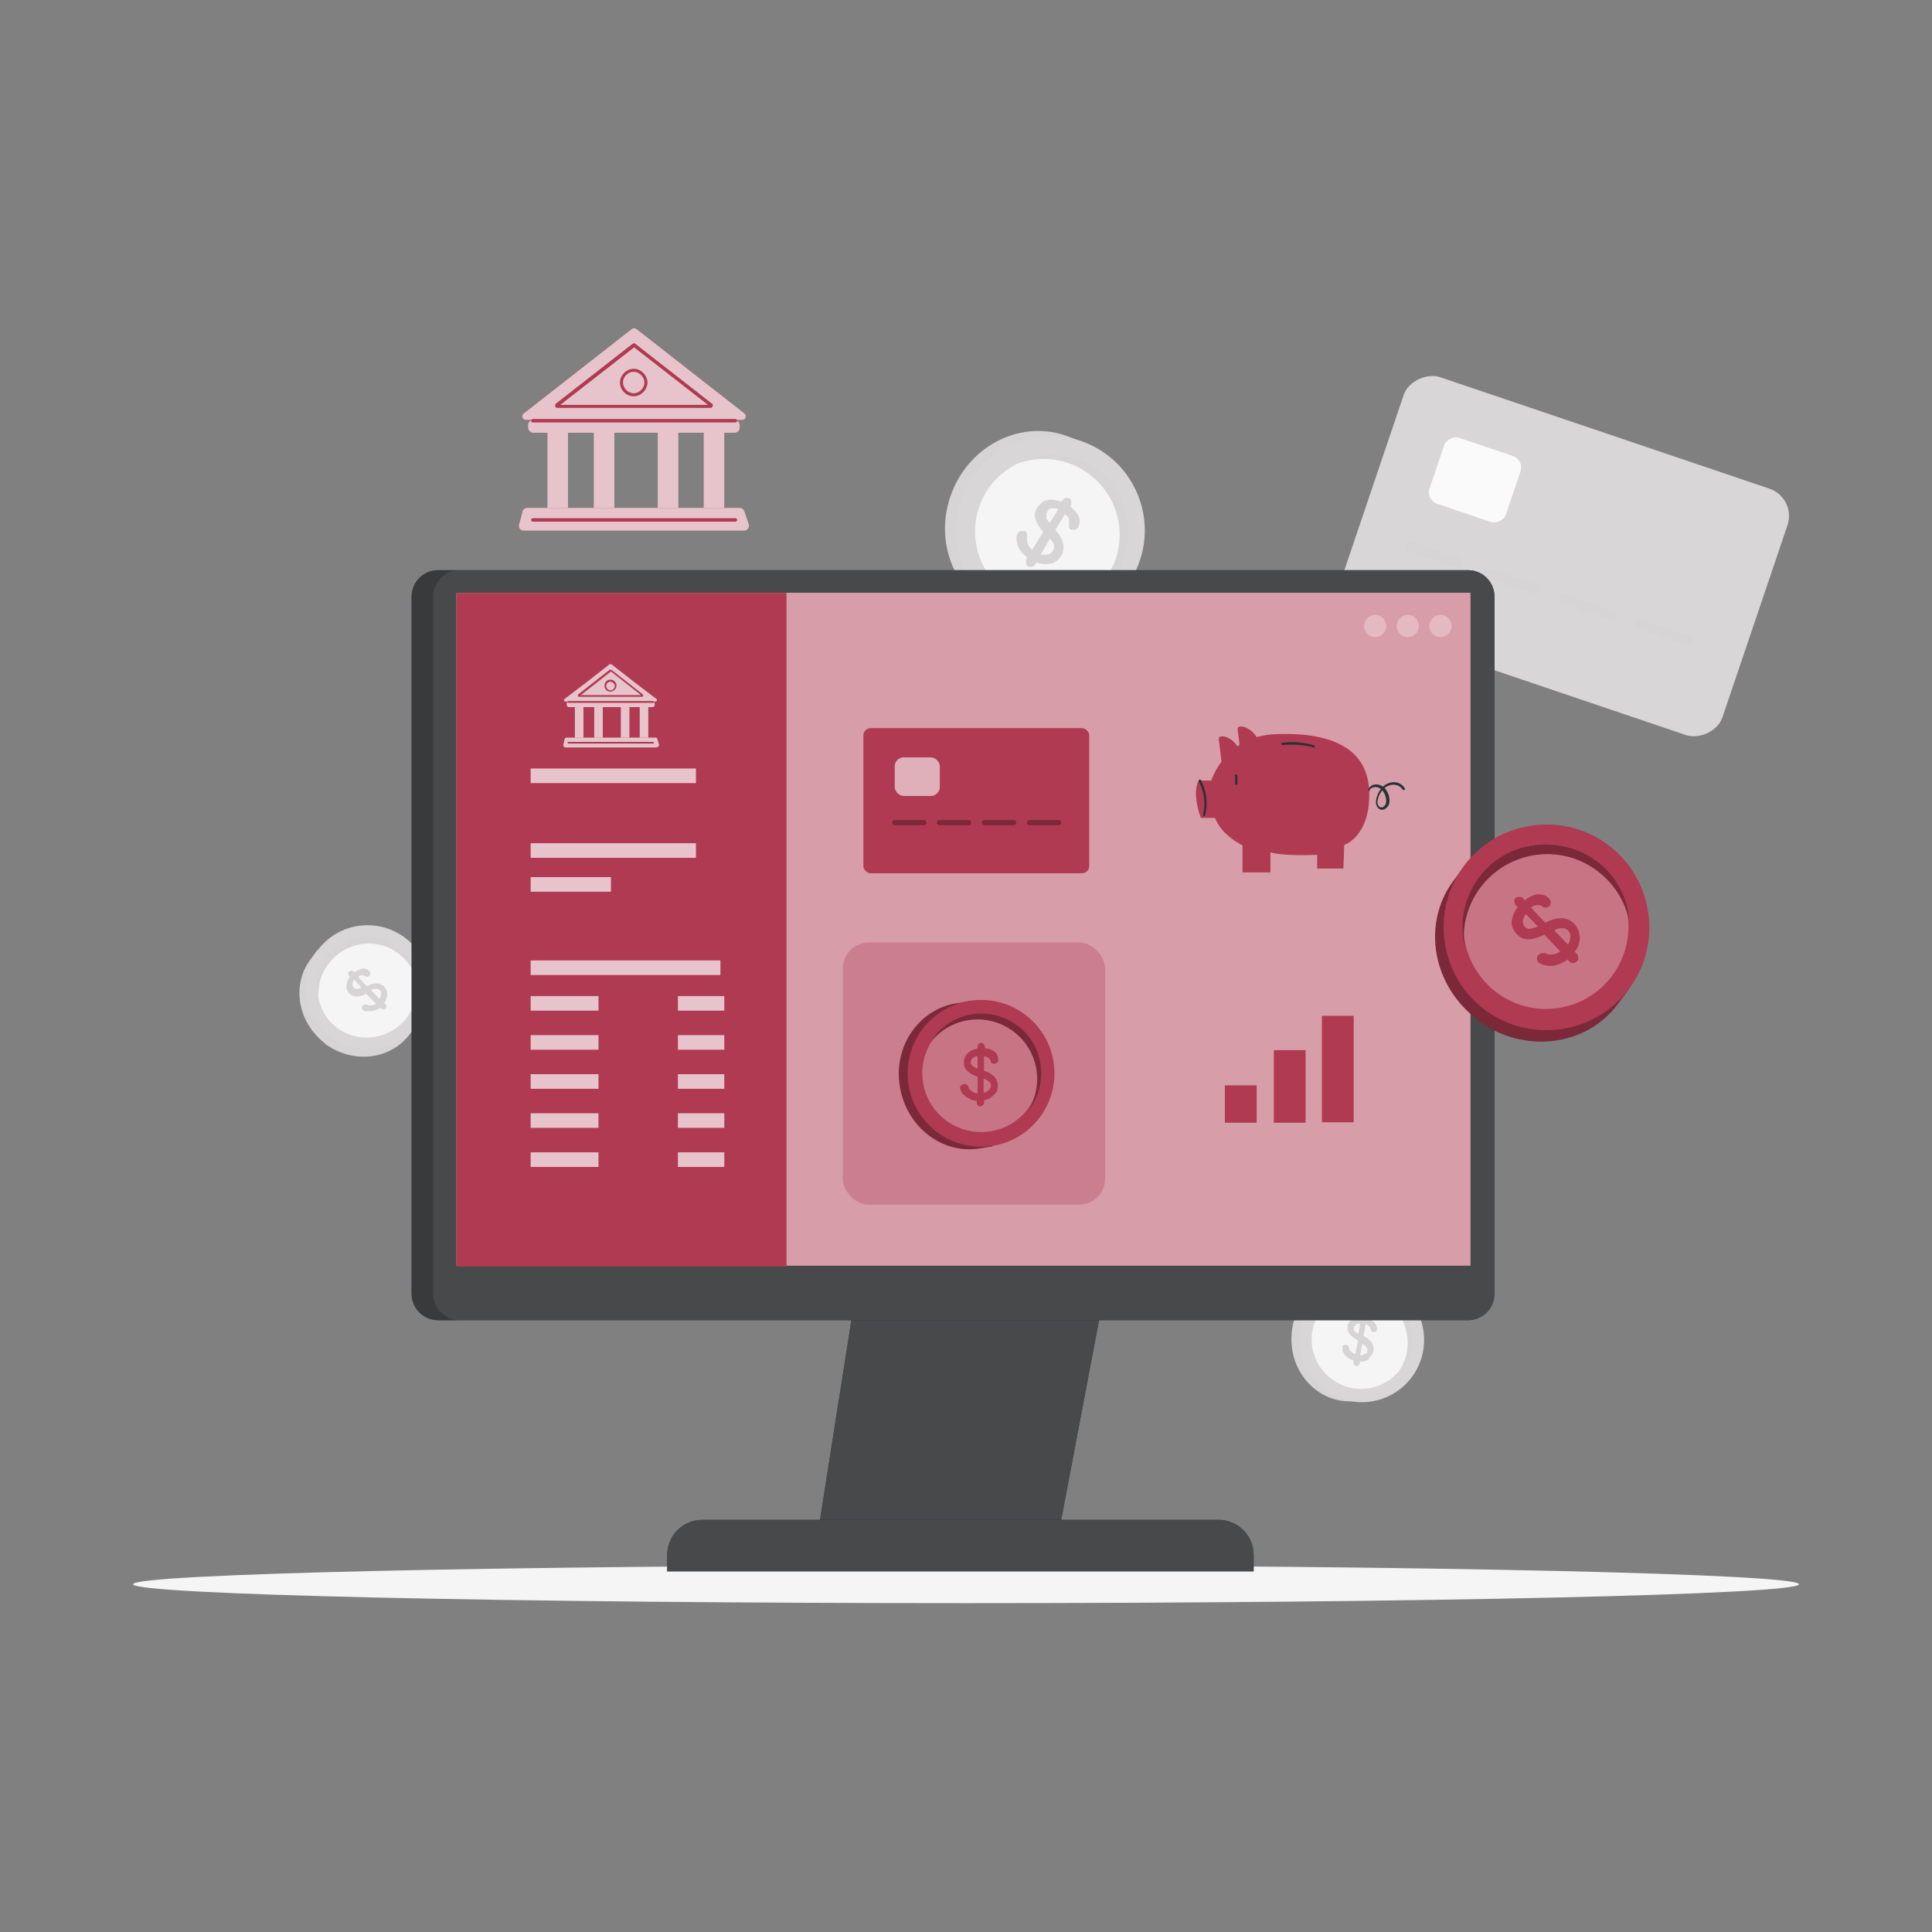 <?xml version="1.0" encoding="UTF-8"?>
<svg id="Layer_1" xmlns="http://www.w3.org/2000/svg" version="1.1" xmlns:xlink="http://www.w3.org/1999/xlink" viewBox="0 0 450 450">
  <rect x="0" y="0" width="450" height="450" fill="#808080" stroke="none"/>
  <!-- Generator: Adobe Illustrator 29.2.0, SVG Export Plug-In . SVG Version: 2.1.0 Build 108)  -->
  <defs>
    <style>
      .st0, .st1 {
        fill: #4f4f4f;
      }

      .st2 {
        fill: #d8d6d7;
      }

      .st3 {
        fill: #263238;
      }

      .st4, .st5, .st6, .st7, .st8 {
        fill: #fff;
      }

      .st5 {
        opacity: .6;
      }

      .st5, .st6, .st9, .st7, .st10, .st11, .st1 {
        isolation: isolate;
      }

      .st6, .st9, .st12, .st10 {
        opacity: .3;
      }

      .st9, .st13 {
        fill: #af3a51;
      }

      .st14 {
        fill: #d6d4d5;
      }

      .st7, .st15 {
        opacity: .7;
      }

      .st11 {
        opacity: .2;
      }

      .st1, .st16 {
        opacity: .8;
      }

      .st17 {
        fill: #f5f5f5;
      }

      .st8 {
        fill-opacity: 0;
      }

      .st18 {
        fill: #fafafa;
      }

      .st19 {
        opacity: .5;
      }
    </style>
  </defs>
  <g>
    <rect class="st2" x="333.7" y="82.3" width="60.6" height="94.4" rx="6.7" ry="6.7" transform="translate(124.7 432.8) rotate(-71.3)"/>
    <rect class="st18" x="335.5" y="102.4" width="16.2" height="18.8" rx="2.8" ry="2.8" transform="translate(127.5 401.4) rotate(-71.3)"/>
    <path class="st14" d="M328.1,128.3c3.8,1.3,7.7,2.6,11.5,3.9,1.3.5,1.9-1.7.6-2.1-3.8-1.3-7.7-2.6-11.5-3.9-1.3-.5-1.9,1.7-.6,2.1h0Z"/>
    <path class="st14" d="M345.9,134.4c3.8,1.3,7.7,2.6,11.5,3.9,1.3.5,1.9-1.7.6-2.1-3.8-1.3-7.7-2.6-11.5-3.9-1.3-.5-1.9,1.7-.6,2.1h0Z"/>
    <path class="st14" d="M363.7,140.5c3.8,1.3,7.7,2.6,11.5,3.9,1.3.5,1.9-1.7.6-2.1-3.8-1.3-7.7-2.6-11.5-3.9-1.3-.5-1.9,1.7-.6,2.1h0Z"/>
    <path class="st14" d="M381.4,146.4c3.8,1.3,7.7,2.6,11.5,3.9,1.3.5,1.9-1.7.6-2.1-3.8-1.3-7.7-2.6-11.5-3.9-1.3-.5-1.9,1.7-.6,2.1h0Z"/>
  </g>
  <g>
    <g id="freepik--Bitcoin--inject-488">
      <path class="st14" d="M75.7,243.1c6.5,4.8,15.3,3.8,19.8-2.3l1.6-2.2-23.2-17.3-1.6,2.2c-4.5,6-2.9,14.8,3.5,19.6h0Z"/>
      <circle class="st2" cx="85.6" cy="230" r="14.5"/>
      <path class="st17" d="M78.5,239.4c5.1,3.8,12.4,2.7,16.2-2.3s2.7-12.4-2.3-16.2c-5.1-3.8-12.4-2.7-16.2,2.3s-2.7,12.4,2.3,16.2Z"/>
    </g>
    <path class="st14" d="M90.2,231.4c0,.8-.2,1.5-.7,2.2l.3.3c0,0,.2.3.2.5s0,.4-.2.5c0,0-.3.2-.5.2s-.4,0-.5-.2l-.2-.2c-.6.4-1.2.7-1.9.8-.6,0-1.2,0-1.7,0-.2,0-.4-.2-.5-.3s-.2-.3-.2-.5,0-.4.2-.5c0,0,.3-.2.4-.2h.5c.3.2.7.2,1.1.2s.7-.2,1.1-.4l-2.3-2.3c-.8.4-1.6.6-2.2.6s-1.2-.2-1.7-.7-.8-1.1-.7-1.8c0-.7.3-1.4.8-2.1l-.2-.2c0,0-.2-.3-.2-.5s0-.4.2-.5c0,0,.3-.2.5-.2s.4,0,.5.2l.2.2c.7-.5,1.3-.8,1.9-.9.6,0,1.1,0,1.6.6s.2.4.2.6,0,.4-.2.5c0,0-.3.2-.5.2s-.3,0-.5-.2c-.2,0-.4-.2-.7-.2s-.6.2-.9.4l2,2.2c1.8-.9,3-.8,4,0,.5.5.8,1.2.8,2v-.2ZM83.1,230.3c.3,0,.7,0,1.1-.3l-1.7-1.8c-.3.4-.4.7-.4,1s0,.6.3.8c.2.2.4.3.7.3ZM88.8,231.5c0-.4,0-.7-.4-.9-.2-.2-.4-.3-.8-.3s-.7,0-1.2.3l2,2.1c.2-.4.3-.7.3-1.1h0Z"/>
    <path class="st14" d="M73.9,230.9c-.6-6.4,4.2-12,10.7-12.6,6.4-.6,12,4.2,12.6,10.7-1.2-5.8-6.6-9.7-12.3-9.2-6.4.6-11.2,6.2-10.7,12.6,0-.5-.2-.9-.2-1.4h0Z"/>
  </g>
  <g>
    <g id="freepik--Bitcoin--inject-4881">
      <path class="st14" d="M221.7,114.7c-4.4,11.3.6,23.9,11.3,28l3.8,1.5,15.9-41-3.8-1.5c-10.7-4.1-22.8,1.7-27.2,13Z"/>
      <circle class="st2" cx="244.7" cy="123.6" r="22" transform="translate(32.2 296.8) rotate(-66)"/>
      <path class="st17" d="M228.3,117.4c-3.5,9.1,1,19.3,10,22.8,9.1,3.5,19.3-1,22.8-10,3.5-9.1-1-19.3-10-22.8-9.1-3.5-19.3,1-22.8,10Z"/>
    </g>
    <path class="st14" d="M244.8,131.2c-1.1.3-2.3.2-3.4-.2l-.3.5c-.2.3-.4.4-.7.5h-.9c-.3-.2-.4-.4-.5-.7,0-.3,0-.6,0-.9l.3-.5c-.9-.7-1.6-1.5-2-2.3s-.6-1.8-.5-2.5c0-.4,0-.7.3-.9.2-.3.4-.5.7-.5s.6,0,.9,0c.2,0,.4.3.5.6s0,.5,0,.8c0,.5,0,1.1.2,1.6s.6,1,1,1.4l2.6-4.2c-.9-1-1.5-2-1.8-2.9s-.2-1.9.4-2.7c.6-1,1.4-1.6,2.3-1.8,1-.3,2.2,0,3.3.4l.3-.4c.2-.3.4-.4.7-.5h.8c.3.2.4.4.5.7,0,.3,0,.6,0,.9l-.2.4c1,.8,1.7,1.6,2,2.4s.2,1.7-.2,2.4c-.2.3-.4.5-.7.6-.3,0-.6,0-.9,0-.2,0-.4-.3-.5-.6v-.8c0-.3,0-.7,0-1.1-.2-.4-.5-.8-.9-1.2l-2.3,3.7c2,2.3,2.4,4.2,1.4,6-.6,1-1.4,1.6-2.5,1.9h0ZM243.6,120.3c0,.4.4.9.9,1.5l2-3.2c-.6-.2-1.2-.3-1.6-.2-.5,0-.8.4-1,.8s-.3.7,0,1.2h-.2ZM244.1,129.2c.5-.2.9-.5,1.2-.9.2-.4.3-.8.2-1.2,0-.5-.4-1-.9-1.7l-2.2,3.7c.6.2,1.2.2,1.8,0h0Z"/>
    <path class="st14" d="M239,107.1c9.2-3.4,19.4,1.3,22.7,10.5,3.4,9.2-1.3,19.4-10.5,22.7,7.9-4.1,11.6-13.5,8.5-21.8-3.4-9.2-13.6-13.9-22.7-10.5.6-.3,1.3-.6,2-.9Z"/>
  </g>
  <g>
    <g id="freepik--Bitcoin--inject-4882">
      <path class="st14" d="M300.8,312c0,8,6.2,14.5,13.7,14.4h2.6l-.2-29h-2.6c-7.5,0-13.6,6.6-13.5,14.6Z"/>
      <circle class="st2" cx="317.2" cy="312.1" r="14.5"/>
      <path class="st17" d="M305.5,312c0,6.4,5.3,11.5,11.6,11.5s11.5-5.3,11.5-11.6-5.3-11.5-11.6-11.5-11.5,5.3-11.5,11.6Z"/>
    </g>
    <path class="st14" d="M318.9,316.5c-.6.5-1.3.7-2.2.7v.4c0,.2-.2.4-.4.5-.2,0-.3.2-.5,0-.2,0-.3,0-.5-.3,0-.2-.2-.4,0-.6v-.3c-.7-.2-1.3-.5-1.7-1-.5-.4-.8-.9-.9-1.5v-.6c0-.2,0-.4.3-.5.2,0,.4-.2.6,0,.2,0,.3,0,.4.2s.2.3.2.4c0,.4.2.7.5.9.3.3.6.5,1,.6l.6-3.2c-.8-.4-1.4-.9-1.9-1.4-.4-.5-.6-1.1-.5-1.8,0-.7.5-1.3,1-1.7.6-.4,1.3-.6,2.2-.6v-.3c0-.2.2-.4.3-.5.2,0,.3-.2.5,0,.2,0,.4,0,.5.3,0,.2.2.4,0,.6v.3c.8.2,1.4.5,1.8,1s.6,1,.5,1.6c0,.2,0,.4-.3.5-.2,0-.4.2-.6,0-.2,0-.3,0-.4-.2s-.2-.3-.2-.5,0-.4-.3-.6c-.2-.2-.5-.4-.8-.5l-.5,2.8c1.8.9,2.5,2,2.3,3.3,0,.7-.5,1.3-1.1,1.8h0ZM315.5,310c.2.2.5.5.9.7l.4-2.4c-.4,0-.8,0-1,.3-.3.2-.4.4-.5.7,0,.3,0,.5.2.8ZM318,315.4c.3-.2.5-.5.5-.8s0-.5-.2-.8-.5-.5-1-.8l-.5,2.7c.4,0,.8-.2,1.1-.4h0Z"/>
    <path class="st14" d="M309.5,303.2c4.8-4.3,12.1-3.9,16.4.9s3.9,12.1-.9,16.4c3.9-4.4,3.8-11.1,0-15.5-4.3-4.8-11.6-5.2-16.4-.9.3-.4.7-.7,1-1Z"/>
  </g>
  <path class="st17" d="M419,369c0,2.4-86.9,4.4-194,4.4s-194-2-194-4.4,86.9-4.4,194-4.4,194,2,194,4.4Z"/>
  <g>
    <polygon class="st3" points="258.4 294.8 246.7 356.5 190.6 356.5 200.3 294.8 258.4 294.8"/>
    <polygon class="st1" points="258.4 294.8 246.7 356.5 190.6 356.5 200.3 294.8 258.4 294.8"/>
    <path class="st3" d="M292,366h-136.6v-3.8c0-4.5,3.6-8.2,8.2-8.2h120.2c4.5,0,8.2,3.6,8.2,8.2v3.8h0Z"/>
    <path class="st1" d="M292,366h-136.6v-3.8c0-4.5,3.6-8.2,8.2-8.2h120.2c4.5,0,8.2,3.6,8.2,8.2v3.8h0Z"/>
    <g>
      <path class="st3" d="M341.9,132.8H102.1c-3.4,0-6.2,2.7-6.2,6.2v162.3c0,3.4,2.7,6.2,6.2,6.2h239.8c3.4,0,6.2-2.7,6.2-6.2v-162.3c0-3.4-2.7-6.2-6.2-6.2Z"/>
      <g class="st16">
        <path class="st0" d="M341.9,132.8H102.1c-3.4,0-6.2,2.7-6.2,6.2v162.3c0,3.4,2.7,6.2,6.2,6.2h239.8c3.4,0,6.2-2.7,6.2-6.2v-162.3c0-3.4-2.7-6.2-6.2-6.2Z"/>
      </g>
      <g class="st11">
        <path d="M107.1,307.5h-5.1c-3.4,0-6.2-2.7-6.2-6.2v-162.3c0-3.4,2.7-6.2,6.2-6.2h5.1c-3.4,0-6.2,2.7-6.2,6.2v162.3c0,3.4,2.7,6.2,6.2,6.2Z"/>
      </g>
      <rect class="st13" x="106.5" y="138.1" width="235.9" height="156.5"/>
      <rect class="st4" x="106.5" y="138.1" width="235.9" height="156.5"/>
      <g>
        <rect class="st13" x="106.3" y="138.1" width="236.2" height="156.7"/>
        <g class="st19">
          <rect class="st4" x="106.3" y="138.1" width="236.2" height="156.7"/>
        </g>
        <rect class="st13" x="106.3" y="138.1" width="76.9" height="156.9"/>
        <g class="st12">
          <path class="st4" d="M338.1,145.8c0,1.5-1.2,2.6-2.6,2.6s-2.6-1.2-2.6-2.6,1.2-2.6,2.6-2.6,2.6,1.2,2.6,2.6Z"/>
        </g>
        <g class="st12">
          <path class="st4" d="M330.5,145.8c0,1.5-1.2,2.6-2.6,2.6s-2.6-1.2-2.6-2.6,1.2-2.6,2.6-2.6,2.6,1.2,2.6,2.6Z"/>
        </g>
        <g class="st12">
          <path class="st4" d="M322.9,145.8c0,1.5-1.2,2.6-2.6,2.6s-2.6-1.2-2.6-2.6,1.2-2.6,2.6-2.6,2.6,1.2,2.6,2.6Z"/>
        </g>
      </g>
    </g>
    <path class="st8" d="M106.3,257.8c0-1.4,10.9-19.1,34.7-37.7,23.9-18.6,53.3-5.9,82-26.3,28.7-20.4,49.8-55.7,49.8-55.7l-51-.2s-6.6,39.5-37,44.5c-30.3,5-78.6,35.4-78.6,35.4v39.9h0Z"/>
    <path class="st8" d="M133.6,295.1s114.1-96.7,128.8-114.8c14.8-18.1,50.7-42.4,50.7-42.4h12s-35.8,27.9-51.9,42.4c-16,14.5-120.1,114.8-120.1,114.8h-19.6,0Z"/>
    <g>
      <path class="st13" d="M142.2,163.4h-10.5c-.3,0-.5-.4-.2-.6l5-3.8,5.5-4.3h.4l5.5,4.3,5,3.8c.3.2,0,.6-.2.6h-10.5Z"/>
      <g class="st15">
        <path class="st4" d="M142.2,163.4h-10.5c-.3,0-.5-.4-.2-.6l5-3.8,5.5-4.3h.4l5.5,4.3,5,3.8c.3.2,0,.6-.2.6h-10.5Z"/>
      </g>
      <path class="st13" d="M149.7,162.3h-14.8c0,0-.2,0-.3-.2v-.3h0l7.4-5.8h.4l7.4,5.8s0,.2,0,.3c0,0,0,.2-.3.2h0ZM135,162.1h0ZM135.3,161.9h14l-7-5.5-7,5.5h0Z"/>
      <rect class="st13" x="133.9" y="163.4" width="2" height="8.5"/>
      <g class="st15">
        <rect class="st4" x="133.9" y="163.4" width="2" height="8.5"/>
      </g>
      <rect class="st13" x="138.4" y="163.4" width="2" height="8.5"/>
      <g class="st15">
        <rect class="st4" x="138.4" y="163.4" width="2" height="8.5"/>
      </g>
      <rect class="st13" x="144.6" y="163.4" width="2" height="8.5"/>
      <g class="st15">
        <rect class="st4" x="144.6" y="163.4" width="2" height="8.5"/>
      </g>
      <rect class="st13" x="149" y="163.4" width="2" height="8.5"/>
      <g class="st15">
        <rect class="st4" x="149" y="163.4" width="2" height="8.5"/>
      </g>
      <path class="st13" d="M153,174.1h-21.3c-.3,0-.5-.3-.5-.6l.3-1.3c0-.2.2-.4.5-.4h20.6c.2,0,.4,0,.5.3l.4,1.3c0,.3,0,.6-.5.6h0Z"/>
      <g class="st15">
        <path class="st4" d="M153,174.1h-21.3c-.3,0-.5-.3-.5-.6l.3-1.3c0-.2.2-.4.5-.4h20.6c.2,0,.4,0,.5.3l.4,1.3c0,.3,0,.6-.5.6h0Z"/>
      </g>
      <path class="st13" d="M142.2,161.1c-.8,0-1.4-.6-1.4-1.4s.6-1.4,1.4-1.4,1.4.7,1.4,1.4-.7,1.4-1.4,1.4ZM142.2,158.8c-.6,0-1,.5-1,1s.5,1,1,1,1-.5,1-1-.5-1-1-1Z"/>
      <rect class="st13" x="132" y="163.4" width="20.5" height="1.3" rx=".5" ry=".5"/>
      <g class="st15">
        <rect class="st4" x="132" y="163.4" width="20.5" height="1.3" rx=".5" ry=".5"/>
      </g>
      <path class="st13" d="M152.1,163.7h-19.7c0,0-.2,0-.2-.2s0-.2.2-.2h19.7c0,0,.2,0,.2.2s0,.2-.2.2Z"/>
      <path class="st13" d="M152.1,173.2h-19.7c0,0-.2,0-.2-.2s0-.2.2-.2h19.7c0,0,.2,0,.2.2s0,.2-.2.2Z"/>
    </g>
    <rect class="st7" x="123.6" y="179" width="38.5" height="3.4"/>
    <rect class="st7" x="123.6" y="196.4" width="38.5" height="3.4"/>
    <rect class="st7" x="123.6" y="204.3" width="18.7" height="3.4"/>
    <rect class="st7" x="123.6" y="223.7" width="44.2" height="3.4"/>
    <rect class="st7" x="123.6" y="232" width="15.8" height="3.4"/>
    <rect class="st7" x="157.9" y="232" width="10.8" height="3.4"/>
    <rect class="st7" x="123.6" y="241.1" width="15.8" height="3.4"/>
    <rect class="st7" x="157.9" y="241.1" width="10.8" height="3.4"/>
    <rect class="st7" x="123.6" y="250.2" width="15.8" height="3.4"/>
    <rect class="st7" x="157.9" y="250.2" width="10.8" height="3.4"/>
    <rect class="st7" x="123.6" y="259.3" width="15.8" height="3.4"/>
    <rect class="st7" x="157.9" y="259.3" width="10.8" height="3.4"/>
    <rect class="st7" x="123.6" y="268.4" width="15.8" height="3.4"/>
    <rect class="st7" x="157.9" y="268.4" width="10.8" height="3.4"/>
    <g>
      <rect class="st13" x="201.1" y="169.6" width="52.6" height="33.8" rx="1.7" ry="1.7"/>
      <rect class="st5" x="208.4" y="176.4" width="10.5" height="9" rx="2.1" ry="2.1"/>
      <g class="st12">
        <path d="M208.4,192.2h6.8c.8,0,.8-1.2,0-1.2h-6.8c-.8,0-.8,1.2,0,1.2h0Z"/>
      </g>
      <g class="st12">
        <path d="M218.8,192.2h6.8c.8,0,.8-1.2,0-1.2h-6.8c-.8,0-.8,1.2,0,1.2h0Z"/>
      </g>
      <g class="st12">
        <path d="M229.3,192.2h6.8c.8,0,.8-1.2,0-1.2h-6.8c-.8,0-.8,1.2,0,1.2h0Z"/>
      </g>
      <g class="st12">
        <path d="M239.8,192.2h6.8c.8,0,.8-1.2,0-1.2h-6.8c-.8,0-.8,1.2,0,1.2h0Z"/>
      </g>
    </g>
    <path class="st13" d="M280.1,172.5"/>
    <g>
      <path class="st13" d="M282.1,181.9s3.1-10.5,15.1-10.9c11.8-.5,21.3,2.7,21.7,13.2.4,10.6-5.8,12.6-5.8,12.6l-.2,5.5h-6.1v-3.2s-7.9.4-10.9-.6v4.7h-6.5v-6.3s-4.9-2.3-6.4-6.4h-3.3c-1.2-3.3-1.6-6.7-.5-8.7h2.8,0Z"/>
      <path class="st13" d="M289,175.8c-.2-1.9-.5-3.8-.7-5.7v-.6c.2-.3.6-.3.9-.3,1.4.2,2.6,1.2,3.4,2.3.8,1.2,1.3,2.5,1.8,3.8"/>
      <path class="st13" d="M288.2,173.8c-.8-1.2-2.1-2.2-3.4-2.3-.3,0-.7,0-.9.3v.6c.2,1.9.5,3.8.7,5.7l5.5-.4c-.5-1.4-1-2.7-1.8-3.8h0Z"/>
      <path class="st3" d="M298.9,173.5c2.4-.2,4.8,0,7.1.6.3,0,.5-.4,0-.5-2.3-.7-4.9-.9-7.3-.6-.3,0-.4.6,0,.5h0Z"/>
      <path class="st3" d="M287.7,180.8v1.7c0,0,0,.3.2.3s.3,0,.3-.2c0-.6,0-1.3,0-1.9,0,0,0-.3-.3-.3s-.3,0-.3.3h0Z"/>
      <path class="st3" d="M318.9,184.1c.6-1,2.1-1,2.9-.2s1.4,2.4.9,3.5c-.3.6-1.1,1-1.6.3-.5-.6-.2-1.4,0-2.1.4-1.1,1.2-2.2,2.3-2.6,1.2-.5,2.6-.2,3.3.9.2.3.7,0,.5-.3-.8-1.3-2.3-1.7-3.7-1.2-1.6.5-2.5,2.1-2.9,3.5-.2.8-.2,1.7.4,2.3s1.3.5,1.9,0c1.3-1.1.7-3.3-.2-4.4-1-1.3-3.1-1.6-4,0-.2.3.3.6.5.3h-.2Z"/>
      <path class="st3" d="M279.3,182.2c1.2,2.3,1.6,5.1.9,7.6,0,.3.4.5.5,0,.7-2.7.3-5.6-1-8.1-.2-.3-.6,0-.5.3h0Z"/>
    </g>
    <rect class="st9" x="196.3" y="219.5" width="61.1" height="61.1" rx="6.1" ry="6.1"/>
    <g>
      <g id="freepik--Bitcoin--inject-4883">
        <path class="st13" d="M209.6,253.1c1.5,9.3,9.8,15.8,18.5,14.4l3.1-.5-5.4-33.8-3.1.5c-8.7,1.4-14.7,10.1-13.1,19.4Z"/>
        <path class="st10" d="M209.6,253.1c1.5,9.3,9.8,15.8,18.5,14.4l3.1-.5-5.4-33.8-3.1.5c-8.7,1.4-14.7,10.1-13.1,19.4Z"/>
        <circle class="st13" cx="228.5" cy="250" r="17.1"/>
        <path class="st13" d="M215,252.2c1.2,7.4,8.2,12.5,15.7,11.3s12.5-8.2,11.3-15.7c-1.2-7.4-8.2-12.5-15.7-11.3s-12.5,8.2-11.3,15.7h0Z"/>
        <path class="st6" d="M215,252.2c1.2,7.4,8.2,12.5,15.7,11.3s12.5-8.2,11.3-15.7c-1.2-7.4-8.2-12.5-15.7-11.3s-12.5,8.2-11.3,15.7h0Z"/>
      </g>
      <path class="st13" d="M231.5,255c-.6.7-1.4,1.1-2.3,1.3v.5c0,.2,0,.4-.3.6-.2.2-.4.3-.6.3s-.4,0-.6-.3c-.2-.2-.2-.4-.2-.6v-.4c-.9,0-1.6-.4-2.3-.8-.6-.4-1.1-.9-1.4-1.5,0-.3-.2-.5-.2-.7s0-.5.3-.6c.2-.2.4-.3.7-.3s.4,0,.6.2c.2,0,.3.3.4.5,0,.4.4.7.8,1,.4.3.8.4,1.3.5v-3.9c-.9-.3-1.8-.8-2.3-1.3-.6-.5-.9-1.2-.9-2s.3-1.6.9-2.2,1.4-.9,2.3-1.1v-.4c0-.2,0-.4.2-.6.2-.2.4-.3.6-.3s.4,0,.6.3c.2.2.3.4.3.6v.4c1,0,1.8.4,2.3.8.6.5.8,1.1.8,1.8s0,.5-.3.7c-.2.2-.4.3-.6.3s-.4,0-.6-.2c-.2,0-.2-.3-.3-.5,0-.3-.2-.5-.5-.7s-.6-.3-1-.4v3.4c2.2.7,3.2,1.9,3.2,3.4s-.3,1.6-1,2.3v-.2ZM226.5,248.2c.2.2.6.5,1.2.7v-2.9c-.5,0-.9.3-1.2.5-.3.3-.4.6-.4.9s0,.6.4.8h0ZM230.3,254c.3-.3.5-.7.5-1.1s0-.6-.4-.9c-.2-.3-.7-.5-1.3-.8v3.3c.5,0,.9-.3,1.2-.7h0Z"/>
      <path class="st13" d="M217.8,241.2c4.9-6,13.6-6.8,19.6-2s6.8,13.6,2,19.6c3.8-6,2.5-13.8-2.9-18.2-6-4.9-14.7-4-19.6,2,.3-.5.6-.9,1-1.4Z"/>
      <path class="st10" d="M217.8,241.2c4.9-6,13.6-6.8,19.6-2s6.8,13.6,2,19.6c3.8-6,2.5-13.8-2.9-18.2-6-4.9-14.7-4-19.6,2,.3-.5.6-.9,1-1.4Z"/>
    </g>
    <g>
      <rect class="st13" x="285.3" y="252.8" width="7.4" height="8.7"/>
      <rect class="st13" x="296.7" y="244.6" width="7.4" height="16.9"/>
      <rect class="st13" x="307.9" y="236.6" width="7.4" height="24.8"/>
    </g>
  </g>
  <g>
    <g id="freepik--Bitcoin--inject-4884">
      <path class="st13" d="M344.1,237.6c10.6,7.9,25.2,6.3,32.7-3.7l2.6-3.5-38.3-28.7-2.6,3.5c-7.4,10-4.9,24.5,5.8,32.4h0Z"/>
      <path class="st10" d="M344.1,237.6c10.6,7.9,25.2,6.3,32.7-3.7l2.6-3.5-38.3-28.7-2.6,3.5c-7.4,10-4.9,24.5,5.8,32.4h0Z"/>
      <path class="st13" d="M383.9,212.6c1.9,13.1-7.1,25.2-20.3,27.1-13.1,1.9-25.2-7.1-27.1-20.3-1.9-13.1,7.1-25.2,20.3-27.1,13.1-1.9,25.2,7.1,27.1,20.3Z"/>
      <circle class="st13" cx="360.1" cy="215.8" r="19.2"/>
      <circle class="st6" cx="360.1" cy="215.8" r="19.2"/>
    </g>
    <path class="st13" d="M368,218.2c0,1.3-.4,2.4-1.2,3.5l.5.5c.2.2.3.5.3.9s0,.6-.4.9c-.2.2-.5.3-.8.3s-.6,0-.9-.4l-.4-.4c-1,.7-2,1.2-3,1.4s-2,0-2.8-.2c-.4-.2-.7-.3-.9-.5-.2-.2-.4-.5-.4-.9s0-.7.4-.9c.2-.2.5-.3.7-.4.3,0,.6,0,.8,0,.5.3,1.1.4,1.7.3.6,0,1.2-.3,1.8-.7l-3.7-3.9c-1.4.7-2.5,1-3.6,1.1-1.1,0-2.1-.4-2.8-1.2-.8-.9-1.3-1.9-1.2-2.9s.5-2.3,1.4-3.4l-.4-.4c-.2-.2-.3-.5-.4-.9,0-.3,0-.6.3-.8.2-.2.5-.3.9-.3s.6,0,.9.4l.4.4c1.1-.9,2.2-1.4,3.1-1.4s1.9.2,2.5,1c.3.3.4.6.4.9s0,.6-.4.9c-.2.2-.5.3-.8.3s-.6,0-.8-.3c-.3-.2-.7-.3-1.1-.3s-1,.2-1.5.6l3.3,3.5c2.9-1.4,5.1-1.4,6.7.2.9.9,1.3,2,1.3,3.1h.2ZM356.3,216.3c.5,0,1.1-.2,1.9-.5l-2.8-2.9c-.4.6-.7,1.1-.7,1.7s.2,1,.5,1.3.7.5,1.2.5ZM365.8,218.2c0-.6-.2-1.1-.6-1.5-.3-.3-.7-.5-1.2-.5s-1.2,0-2,.5l3.2,3.3c.4-.6.6-1.2.5-1.8h0Z"/>
    <path class="st13" d="M340.7,217.7c-.9-10.8,7-20.2,17.8-21s20.2,7,21,17.8c-2.1-9.7-11-16.3-20.7-15.5-10.8.9-18.7,10.4-17.8,21-.2-.8-.3-1.6-.3-2.3Z"/>
    <path class="st10" d="M340.7,217.7c-.9-10.8,7-20.2,17.8-21s20.2,7,21,17.8c-2.1-9.7-11-16.3-20.7-15.5-10.8.9-18.7,10.4-17.8,21-.2-.8-.3-1.6-.3-2.3Z"/>
  </g>
  <g>
    <path class="st13" d="M147.6,97.8h-25.1c-.8,0-1.2-1-.5-1.5l11.9-9.3,13.3-10.4c.3-.2.7-.2,1,0l13.3,10.4,11.9,9.3c.6.5.3,1.5-.5,1.5h-25.3Z"/>
    <path class="st7" d="M147.6,97.8h-25.1c-.8,0-1.2-1-.5-1.5l11.9-9.3,13.3-10.4c.3-.2.7-.2,1,0l13.3,10.4,11.9,9.3c.6.5.3,1.5-.5,1.5h-25.3Z"/>
    <path class="st13" d="M165.4,95h-35.6c-.2,0-.4,0-.5-.4,0-.2,0-.5.2-.6l17.8-13.9c.2-.2.5-.2.7,0l17.8,13.9c.2,0,.3.4.2.6,0,.2-.3.4-.5.4h0ZM130.4,94.3h34.5l-17.2-13.4-17.2,13.4h0Z"/>
    <rect class="st13" x="127.5" y="97.8" width="4.8" height="20.5"/>
    <rect class="st7" x="127.5" y="97.8" width="4.8" height="20.5"/>
    <rect class="st13" x="138.3" y="97.8" width="4.8" height="20.5"/>
    <rect class="st7" x="138.3" y="97.8" width="4.8" height="20.5"/>
    <rect class="st13" x="153.2" y="97.8" width="4.8" height="20.5"/>
    <rect class="st7" x="153.2" y="97.8" width="4.8" height="20.5"/>
    <rect class="st13" x="163.9" y="97.8" width="4.8" height="20.5"/>
    <rect class="st7" x="163.9" y="97.8" width="4.8" height="20.5"/>
    <path class="st13" d="M173.3,123.6h-51.3c-.8,0-1.3-.7-1.1-1.4l.8-3c0-.5.6-.9,1.1-.9h49.5c.5,0,.9.3,1.1.8l1,3c.2.7-.3,1.5-1.1,1.5Z"/>
    <path class="st7" d="M173.3,123.6h-51.3c-.8,0-1.3-.7-1.1-1.4l.8-3c0-.5.6-.9,1.1-.9h49.5c.5,0,.9.3,1.1.8l1,3c.2.7-.3,1.5-1.1,1.5Z"/>
    <path class="st13" d="M147.6,92.3c-1.8,0-3.2-1.5-3.2-3.2s1.5-3.2,3.2-3.2,3.2,1.5,3.2,3.2-1.5,3.2-3.2,3.2ZM147.6,86.6c-1.4,0-2.5,1.2-2.5,2.5s1.2,2.5,2.5,2.5,2.5-1.2,2.5-2.5-1.2-2.5-2.5-2.5Z"/>
    <rect class="st13" x="123" y="97.8" width="49.3" height="3" rx="1.2" ry="1.2"/>
    <rect class="st7" x="123" y="97.8" width="49.3" height="3" rx="1.2" ry="1.2"/>
    <path class="st13" d="M171.3,98.4h-47.2c-.2,0-.4-.2-.4-.4s.2-.4.4-.4h47.2c.2,0,.4.2.4.4s-.2.4-.4.4Z"/>
    <path class="st13" d="M171.3,121.5h-47.2c-.2,0-.4-.2-.4-.4s.2-.4.4-.4h47.2c.2,0,.4.2.4.4s-.2.4-.4.4Z"/>
  </g>
</svg>